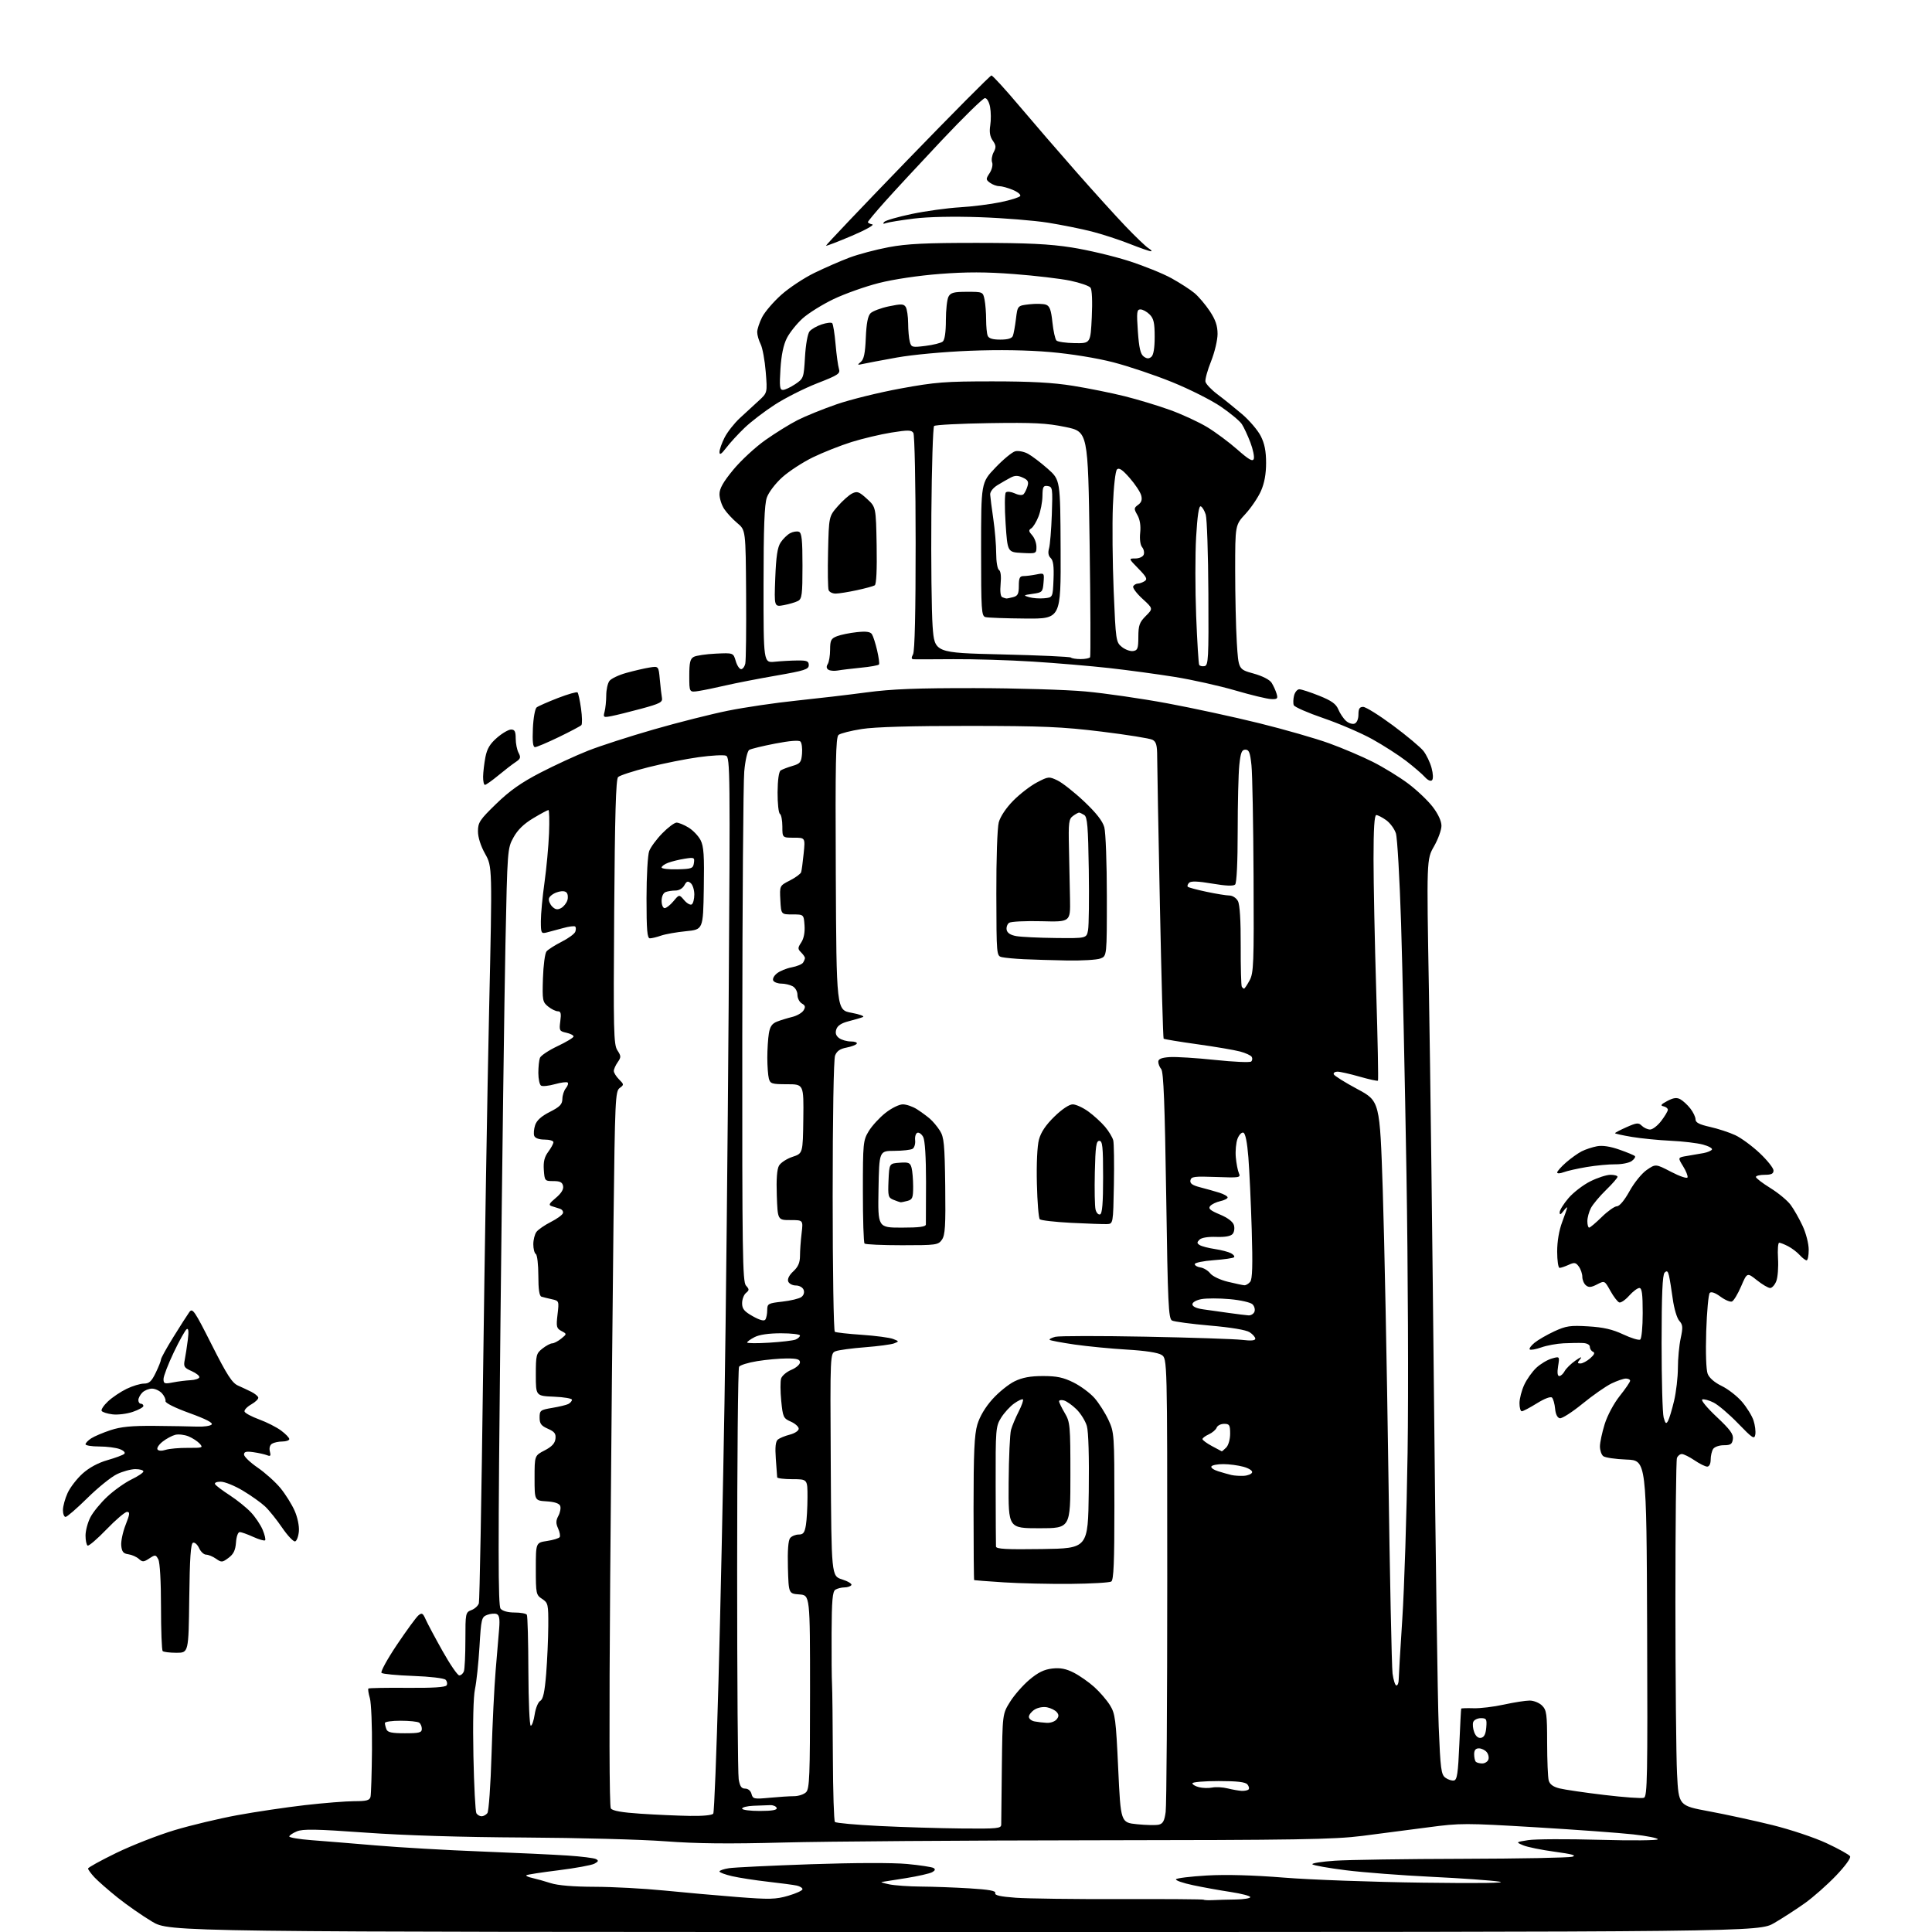 <?xml version="1.0" encoding="UTF-8" standalone="no"?>
<svg 
  version="1.1" 
  xmlns="http://www.w3.org/2000/svg" 
  xmlns:xlink="http://www.w3.org/1999/xlink" 
  xmlns:svg="http://www.w3.org/2000/svg"
  xmlns:rdf="http://www.w3.org/1999/02/22-rdf-syntax-ns#"
  xmlns:cc="http://creativecommons.org/ns#"
  xmlns:dc="http://purl.org/dc/elements/1.1/"
  viewBox="0 0 768 768"
  width="768"
  height="768"
>
<style>svg {background-color: white; }</style>"
<path stroke="none" fill="black" fill-rule="evenodd" d="M383.27,768.00C67.37,768.00 67.37,768.00 60.44,763.86C56.62,761.58 50.46,757.29 46.75,754.32C43.04,751.35 38.88,747.70 37.50,746.22C36.13,744.73 35.00,743.18 35.00,742.77C35.00,742.36 40.06,739.57 46.25,736.56C52.44,733.55 62.83,729.49 69.35,727.53C75.87,725.57 87.12,722.89 94.35,721.56C101.58,720.23 113.67,718.44 121.20,717.57C128.74,716.71 137.60,716.00 140.88,716.00C145.75,716.00 146.94,715.67 147.29,714.25C147.52,713.29 147.78,704.85 147.87,695.50C147.95,686.15 147.57,676.95 147.03,675.07C146.48,673.18 146.22,671.45 146.44,671.22C146.67,671.00 153.60,670.87 161.84,670.94C171.98,671.03 177.06,670.71 177.53,669.95C177.91,669.33 177.73,668.33 177.13,667.73C176.51,667.11 170.89,666.45 164.26,666.21C157.79,665.98 152.12,665.43 151.66,665.00C151.19,664.57 153.94,659.55 157.77,653.84C161.60,648.14 165.45,642.87 166.33,642.14C167.70,641.00 168.10,641.22 169.21,643.74C169.92,645.34 172.94,651.01 175.93,656.33C178.91,661.65 181.90,666.00 182.57,666.00C183.24,666.00 184.06,665.29 184.39,664.42C184.73,663.55 185.00,657.91 185.00,651.89C185.00,641.24 185.06,640.93 187.41,640.03C188.74,639.53 190.07,638.30 190.36,637.31C190.65,636.31 191.40,595.67 192.02,547.00C192.65,498.32 193.73,432.85 194.43,401.50C195.70,344.50 195.70,344.50 192.85,339.42C191.08,336.26 190.00,332.87 190.00,330.45C190.00,326.94 190.70,325.89 197.25,319.53C202.63,314.31 207.15,311.12 214.77,307.17C220.41,304.25 228.96,300.30 233.77,298.41C238.57,296.51 250.33,292.71 259.91,289.96C269.48,287.20 282.75,283.85 289.41,282.51C296.06,281.17 308.25,279.37 316.50,278.52C324.75,277.66 337.35,276.19 344.50,275.23C354.46,273.90 364.50,273.51 387.50,273.54C404.00,273.57 423.80,274.16 431.50,274.87C439.20,275.57 453.82,277.69 464.00,279.58C474.18,281.47 490.66,285.04 500.64,287.51C510.62,289.98 523.08,293.56 528.34,295.47C533.60,297.37 541.41,300.69 545.70,302.85C549.99,305.01 556.33,308.90 559.79,311.50C563.26,314.11 567.64,318.27 569.54,320.76C571.70,323.59 573.00,326.41 573.00,328.27C573.00,329.91 571.67,333.58 570.05,336.42C567.09,341.58 567.09,341.58 568.02,394.04C568.53,422.89 569.44,496.23 570.05,557.00C570.65,617.77 571.49,676.00 571.91,686.40C572.59,703.26 572.88,705.44 574.57,706.67C575.61,707.44 577.15,707.93 577.98,707.77C579.22,707.53 579.61,704.89 580.10,693.49C580.43,685.80 580.77,679.37 580.85,679.20C580.93,679.04 583.14,678.97 585.75,679.05C588.36,679.14 593.79,678.49 597.82,677.60C601.84,676.72 606.45,676.00 608.07,676.00C609.68,676.00 611.90,676.90 613.00,678.00C614.79,679.79 615.00,681.34 615.01,692.75C615.02,699.76 615.30,706.51 615.63,707.74C616.04,709.28 617.38,710.27 619.86,710.90C621.86,711.41 629.90,712.59 637.73,713.52C645.56,714.46 652.65,714.97 653.49,714.64C654.84,714.12 654.98,706.40 654.76,647.28C654.50,580.50 654.50,580.50 646.55,580.20C642.17,580.04 638.01,579.42 637.30,578.83C636.58,578.24 636.00,576.50 636.00,574.97C636.00,573.43 636.85,569.46 637.88,566.13C638.97,562.64 641.51,557.89 643.88,554.91C646.15,552.07 648.00,549.35 648.00,548.87C648.00,548.39 647.24,548.00 646.32,548.00C645.39,548.00 642.80,548.89 640.57,549.97C638.33,551.06 633.15,554.67 629.06,558.01C624.97,561.35 620.92,563.94 620.06,563.78C619.08,563.59 618.38,562.19 618.18,559.99C618.00,558.07 617.45,556.09 616.96,555.58C616.42,555.03 614.04,555.92 610.96,557.83C608.16,559.57 605.45,561.00 604.93,561.00C604.42,561.00 604.01,559.54 604.02,557.75C604.03,555.96 604.88,552.70 605.90,550.50C606.91,548.30 609.08,545.25 610.70,543.73C612.32,542.21 615.08,540.55 616.83,540.05C620.00,539.14 620.00,539.14 619.37,543.07C618.96,545.63 619.13,547.00 619.84,547.00C620.44,547.00 621.39,546.13 621.96,545.07C622.53,544.01 624.46,542.11 626.25,540.86C628.40,539.35 629.04,539.16 628.13,540.29C626.95,541.75 626.97,542.00 628.27,542.00C629.10,542.00 630.84,541.07 632.14,539.94C633.76,538.52 634.11,537.71 633.25,537.35C632.56,537.07 632.00,536.20 632.00,535.42C632.00,534.57 630.90,533.95 629.25,533.87C627.74,533.80 624.29,533.85 621.58,533.98C618.87,534.10 614.87,534.84 612.67,535.62C610.48,536.39 608.42,536.75 608.09,536.42C607.77,536.10 608.62,534.90 610.00,533.77C611.38,532.64 614.91,530.60 617.85,529.23C622.56,527.06 624.18,526.82 631.35,527.25C637.38,527.61 640.99,528.44 645.24,530.44C648.39,531.92 651.43,532.85 651.99,532.51C652.56,532.15 653.00,527.58 653.00,521.94C653.00,514.32 652.69,512.00 651.67,512.00C650.93,512.00 649.10,513.38 647.60,515.06C646.10,516.75 644.34,517.95 643.69,517.74C643.03,517.53 641.46,515.48 640.18,513.19C637.86,509.02 637.86,509.02 634.86,510.57C632.52,511.78 631.54,511.86 630.43,510.94C629.64,510.29 629.00,508.77 629.00,507.57C629.00,506.37 628.37,504.53 627.61,503.48C626.41,501.84 625.86,501.74 623.56,502.79C622.10,503.46 620.48,504.00 619.95,504.00C619.43,504.00 619.00,501.08 619.00,497.51C619.00,493.44 619.75,489.06 621.00,485.76C622.10,482.87 622.98,480.27 622.97,480.00C622.95,479.73 622.28,480.37 621.47,481.44C620.35,482.92 620.00,483.02 620.00,481.87C620.00,481.04 621.58,478.52 623.50,476.27C625.43,474.02 629.34,471.01 632.20,469.59C635.06,468.16 638.65,467.00 640.20,467.00C641.74,467.00 643.00,467.36 643.00,467.79C643.00,468.23 640.94,470.59 638.42,473.04C635.90,475.49 633.20,478.72 632.42,480.20C631.64,481.69 631.00,484.05 631.00,485.45C631.00,486.85 631.32,488.00 631.71,488.00C632.10,488.00 634.37,486.09 636.74,483.76C639.12,481.43 641.82,479.52 642.75,479.51C643.78,479.50 645.75,477.14 647.77,473.49C649.63,470.12 652.65,466.41 654.62,465.06C658.15,462.64 658.15,462.64 664.32,465.84C667.71,467.61 670.64,468.59 670.82,468.03C671.01,467.46 670.21,465.45 669.03,463.56C666.90,460.11 666.90,460.11 670.70,459.49C672.79,459.14 675.73,458.64 677.24,458.36C678.74,458.08 680.22,457.45 680.52,456.97C680.82,456.49 679.20,455.59 676.92,454.98C674.65,454.37 668.90,453.69 664.14,453.47C659.39,453.25 652.46,452.56 648.75,451.95C645.04,451.33 642.00,450.66 642.00,450.46C642.00,450.26 644.06,449.18 646.59,448.06C650.64,446.27 651.35,446.21 652.66,447.52C653.48,448.33 654.96,449.00 655.95,449.00C656.95,449.00 658.94,447.46 660.38,445.57C661.82,443.68 663.00,441.69 663.00,441.14C663.00,440.59 662.21,439.98 661.25,439.77C659.91,439.49 660.26,438.99 662.76,437.67C665.18,436.38 666.51,436.20 667.93,436.96C668.98,437.53 670.78,439.18 671.92,440.63C673.07,442.08 674.00,444.04 674.00,444.98C674.00,446.24 675.50,447.01 679.75,447.96C682.91,448.67 687.44,450.15 689.80,451.25C692.17,452.36 696.55,455.59 699.55,458.42C702.55,461.26 705.00,464.34 705.00,465.29C705.00,466.58 704.14,467.00 701.50,467.00C699.58,467.00 698.00,467.39 698.00,467.86C698.00,468.33 700.59,470.31 703.75,472.27C706.91,474.22 710.55,477.24 711.82,478.97C713.10,480.70 715.23,484.45 716.56,487.31C717.92,490.21 718.98,494.37 718.99,496.75C719.00,499.09 718.62,501.00 718.15,501.00C717.69,501.00 716.45,500.05 715.41,498.90C714.36,497.74 712.29,496.17 710.80,495.40C709.32,494.63 707.72,494.00 707.25,494.00C706.79,494.00 706.58,496.81 706.79,500.25C707.00,503.69 706.70,507.74 706.11,509.25C705.53,510.76 704.43,512.00 703.66,512.00C702.90,512.00 700.53,510.61 698.39,508.90C694.50,505.80 694.50,505.80 692.12,511.34C690.81,514.39 689.17,517.11 688.47,517.37C687.77,517.64 685.72,516.77 683.90,515.43C681.83,513.90 680.25,513.35 679.66,513.94C679.14,514.46 678.51,521.33 678.25,529.19C677.98,537.79 678.21,544.55 678.83,546.13C679.46,547.75 681.60,549.60 684.43,550.96C686.94,552.18 690.56,555.00 692.47,557.23C694.38,559.47 696.44,562.79 697.04,564.63C697.65,566.46 697.97,568.99 697.76,570.23C697.41,572.27 696.71,571.82 690.93,565.85C687.40,562.19 683.01,558.45 681.18,557.54C679.36,556.62 677.33,556.07 676.68,556.31C676.03,556.55 678.58,559.64 682.35,563.18C687.77,568.28 689.12,570.11 688.85,572.05C688.56,574.08 687.94,574.50 685.22,574.50C683.40,574.50 681.52,575.17 680.99,576.00C680.46,576.83 680.02,578.74 680.02,580.25C680.01,581.89 679.45,583.00 678.64,583.00C677.89,583.00 675.62,581.88 673.60,580.50C671.57,579.13 669.30,578.00 668.56,578.00C667.82,578.00 666.94,578.71 666.61,579.58C666.27,580.45 666.00,606.21 666.00,636.83C666.01,667.45 666.30,698.19 666.65,705.14C667.30,717.78 667.30,717.78 679.40,720.03C686.05,721.26 697.38,723.73 704.57,725.50C711.83,727.30 721.43,730.51 726.18,732.74C730.88,734.94 735.04,737.25 735.43,737.89C735.84,738.56 733.52,741.76 729.82,745.63C726.34,749.26 720.80,754.16 717.50,756.51C714.20,758.87 708.72,762.41 705.33,764.40C699.16,768.00 699.16,768.00 383.27,768.00zM482.17,755.33C484.00,755.23 488.09,755.12 491.25,755.08C494.41,755.03 497.00,754.61 497.00,754.14C497.00,753.66 493.51,752.75 489.25,752.10C484.99,751.46 478.23,750.24 474.24,749.39C470.24,748.55 467.20,747.49 467.48,747.04C467.75,746.59 473.27,745.92 479.74,745.54C487.39,745.10 498.15,745.40 510.50,746.39C520.95,747.23 545.70,748.13 565.50,748.39C588.07,748.69 599.45,748.54 596.00,747.98C592.98,747.50 580.83,746.63 569.00,746.06C557.17,745.49 541.88,744.32 535.00,743.45C528.12,742.59 522.14,741.53 521.70,741.10C521.27,740.66 525.32,740.02 530.70,739.66C536.09,739.30 558.95,738.96 581.50,738.91C604.05,738.85 623.62,738.48 625.00,738.08C626.84,737.56 624.98,737.03 618.00,736.09C612.77,735.38 607.15,734.24 605.50,733.54C602.50,732.27 602.50,732.27 607.50,731.48C610.25,731.05 622.96,730.99 635.75,731.35C648.59,731.71 659.00,731.62 659.00,731.14C659.00,730.67 654.61,729.79 649.25,729.20C643.89,728.60 626.36,727.32 610.30,726.36C582.40,724.69 580.50,724.69 567.80,726.38C560.48,727.35 548.65,728.89 541.50,729.80C530.29,731.22 515.63,731.46 435.00,731.54C383.57,731.59 328.00,731.99 311.50,732.43C289.66,733.01 276.88,732.88 264.50,731.94C255.15,731.23 229.93,730.56 208.46,730.44C183.42,730.31 160.73,729.61 145.21,728.49C125.59,727.09 120.43,726.99 118.00,728.00C116.35,728.68 115.00,729.60 115.00,730.03C115.00,730.47 118.94,731.12 123.75,731.49C128.56,731.85 140.15,732.80 149.50,733.59C158.85,734.39 177.62,735.47 191.21,735.99C204.80,736.52 220.32,737.25 225.71,737.61C231.09,737.97 236.13,738.60 236.91,739.01C238.03,739.61 237.90,739.98 236.28,740.85C235.15,741.45 228.71,742.63 221.96,743.47C215.21,744.30 209.48,745.19 209.22,745.44C208.97,745.70 210.05,746.19 211.63,746.53C213.21,746.88 216.49,747.80 218.93,748.58C221.79,749.50 227.98,750.01 236.43,750.03C243.62,750.05 256.02,750.71 264.00,751.51C271.98,752.31 285.06,753.47 293.09,754.10C305.91,755.10 308.36,755.04 313.34,753.59C316.45,752.68 319.00,751.52 319.00,750.99C319.00,750.47 317.99,749.82 316.75,749.55C315.51,749.28 310.33,748.59 305.22,748.01C300.12,747.43 293.71,746.44 290.97,745.80C288.24,745.17 286.00,744.33 286.00,743.94C286.00,743.54 287.69,742.96 289.75,742.64C291.81,742.32 306.49,741.61 322.36,741.06C339.67,740.47 354.98,740.43 360.58,740.96C365.73,741.44 370.46,742.17 371.10,742.56C371.91,743.06 371.75,743.56 370.56,744.22C369.63,744.75 364.96,745.81 360.18,746.58C355.41,747.36 351.05,748.05 350.50,748.11C349.95,748.18 351.30,748.60 353.50,749.06C355.70,749.51 361.37,749.91 366.09,749.94C370.82,749.97 379.51,750.29 385.39,750.65C393.21,751.13 395.97,751.64 395.63,752.53C395.29,753.41 397.60,753.93 403.83,754.39C408.60,754.73 427.27,754.97 445.32,754.92C463.38,754.86 478.30,754.97 478.49,755.16C478.68,755.35 480.33,755.42 482.17,755.33zM382.25,726.85C396.64,726.99 398.00,726.85 398.00,725.25C397.99,724.29 398.10,714.01 398.25,702.42C398.50,681.34 398.50,681.34 401.50,676.52C403.15,673.87 406.61,669.91 409.19,667.73C412.64,664.82 415.05,663.64 418.27,663.27C421.51,662.91 423.75,663.34 426.87,664.93C429.19,666.12 432.86,668.69 435.02,670.64C437.19,672.59 439.98,675.84 441.23,677.85C443.30,681.19 443.59,683.35 444.50,703.00C445.50,724.50 445.50,724.50 452.00,725.16C455.57,725.53 459.46,725.60 460.62,725.34C462.28,724.95 462.89,723.84 463.37,720.28C463.72,717.77 464.00,676.19 464.00,627.88C464.00,540.05 464.00,540.05 461.75,538.60C460.33,537.69 455.28,536.91 448.00,536.49C441.68,536.12 432.29,535.21 427.14,534.47C421.99,533.72 417.55,532.89 417.27,532.61C416.99,532.33 418.01,531.79 419.52,531.40C421.04,531.02 437.18,531.00 455.39,531.35C473.60,531.70 490.86,532.28 493.75,532.62C497.29,533.05 499.00,532.90 499.00,532.15C499.00,531.54 497.99,530.39 496.75,529.58C495.36,528.67 489.36,527.66 481.00,526.94C473.57,526.29 466.78,525.39 465.90,524.93C464.49,524.19 464.22,518.52 463.58,475.30C463.03,438.90 462.53,426.12 461.61,425.00C460.93,424.18 460.40,422.82 460.44,422.00C460.48,420.94 461.83,420.41 465.00,420.21C467.48,420.05 475.57,420.56 483.00,421.34C490.43,422.13 496.89,422.41 497.36,421.97C497.84,421.53 497.93,420.70 497.57,420.11C497.21,419.53 495.15,418.58 492.98,418.00C490.82,417.41 483.18,416.11 476.00,415.11C468.82,414.11 462.77,413.11 462.56,412.89C462.34,412.67 461.67,388.76 461.08,359.75C460.49,330.73 460.00,304.31 460.00,301.03C460.00,296.25 459.63,294.87 458.14,294.08C457.12,293.53 448.01,292.07 437.89,290.83C422.12,288.90 414.59,288.58 385.00,288.56C362.39,288.55 347.77,288.97 342.59,289.79C338.24,290.47 334.07,291.53 333.33,292.14C332.23,293.06 332.03,303.01 332.24,347.38C332.50,401.50 332.50,401.50 338.50,402.60C341.80,403.21 343.82,403.97 343.00,404.30C342.18,404.63 339.61,405.38 337.31,405.97C334.45,406.70 332.90,407.73 332.44,409.20C331.96,410.69 332.31,411.75 333.57,412.67C334.57,413.40 336.67,414.00 338.25,414.00C339.83,414.00 340.87,414.40 340.57,414.89C340.27,415.37 338.42,416.07 336.47,416.44C333.92,416.92 332.64,417.82 331.95,419.62C331.39,421.10 331.00,444.03 331.00,475.51C331.00,504.86 331.38,529.12 331.86,529.41C332.33,529.70 337.16,530.24 342.61,530.61C348.05,530.98 353.62,531.72 355.00,532.25C357.44,533.18 357.45,533.23 355.40,534.02C354.24,534.46 349.07,535.15 343.90,535.55C338.73,535.95 333.48,536.65 332.24,537.11C329.98,537.96 329.98,537.96 330.24,582.23C330.50,626.50 330.50,626.50 334.75,627.84C337.09,628.58 338.75,629.60 338.44,630.09C338.13,630.59 336.90,631.01 335.69,631.02C334.49,631.02 332.86,631.44 332.07,631.93C330.94,632.65 330.63,636.17 330.57,649.17C330.53,658.15 330.61,667.30 330.74,669.50C330.87,671.70 331.02,684.75 331.08,698.50C331.13,712.25 331.50,723.84 331.90,724.26C332.30,724.68 340.25,725.40 349.56,725.86C358.88,726.32 373.59,726.77 382.25,726.85zM191.44,722.00C192.16,722.00 193.20,721.44 193.74,720.75C194.29,720.06 195.03,709.60 195.39,697.50C195.75,685.40 196.49,670.33 197.03,664.00C197.57,657.67 198.20,650.17 198.43,647.33C198.73,643.48 198.47,642.01 197.41,641.60C196.63,641.30 194.93,641.46 193.64,641.95C191.43,642.79 191.26,643.49 190.60,654.61C190.21,661.09 189.41,668.64 188.82,671.40C188.16,674.50 187.92,684.64 188.19,698.00C188.43,709.88 188.97,720.14 189.37,720.80C189.78,721.46 190.71,722.00 191.44,722.00zM274.19,721.85C279.44,721.94 283.14,721.58 283.54,720.93C283.91,720.34 284.83,696.83 285.60,668.68C286.38,640.53 287.45,590.73 287.99,558.00C288.54,525.27 289.28,454.08 289.65,399.78C290.28,306.80 290.22,301.02 288.59,300.40C287.64,300.03 282.78,300.29 277.78,300.98C272.79,301.66 263.79,303.45 257.79,304.97C251.79,306.48 246.35,308.25 245.70,308.90C244.83,309.77 244.42,323.93 244.15,362.54C243.81,410.03 243.93,415.25 245.43,417.53C246.92,419.81 246.93,420.26 245.54,422.25C244.69,423.46 244.00,425.02 244.00,425.72C244.00,426.43 244.94,427.94 246.08,429.08C248.08,431.08 248.09,431.21 246.33,432.50C244.61,433.76 244.46,436.99 243.88,485.67C243.54,514.18 242.95,578.00 242.56,627.50C242.12,684.69 242.21,718.00 242.82,718.88C243.48,719.83 247.19,720.49 254.64,720.98C260.61,721.38 269.41,721.77 274.19,721.85zM302.06,719.88C307.03,719.87 309.00,719.51 308.73,718.68C308.51,718.03 307.36,717.53 306.17,717.57C304.98,717.61 301.98,717.72 299.50,717.82C297.02,717.92 295.00,718.43 295.00,718.95C295.00,719.48 298.18,719.89 302.06,719.88zM305.90,714.64C309.53,714.29 313.93,714.01 315.68,714.01C317.43,714.00 319.56,713.29 320.43,712.43C321.80,711.05 322.00,706.04 322.00,672.49C322.00,634.11 322.00,634.11 317.75,633.81C313.50,633.50 313.50,633.50 313.21,623.15C313.03,616.37 313.33,612.31 314.09,611.40C314.72,610.63 316.26,610.00 317.49,610.00C319.31,610.00 319.86,609.29 320.36,606.25C320.70,604.19 320.98,599.24 320.99,595.25C321.00,588.00 321.00,588.00 315.00,588.00C311.70,588.00 308.97,587.66 308.94,587.25C308.91,586.84 308.67,583.53 308.40,579.90C308.06,575.25 308.30,573.00 309.21,572.24C309.92,571.66 312.07,570.77 314.00,570.28C315.96,569.77 317.50,568.74 317.50,567.94C317.50,567.15 316.09,565.88 314.37,565.12C311.41,563.82 311.19,563.35 310.55,556.85C310.18,553.07 310.16,549.07 310.51,547.97C310.86,546.87 312.69,545.32 314.57,544.53C316.46,543.75 318.00,542.40 318.00,541.55C318.00,540.35 316.83,540.00 312.75,540.01C309.86,540.01 304.59,540.49 301.02,541.07C297.46,541.64 294.20,542.65 293.79,543.31C293.37,543.96 293.03,580.27 293.03,624.00C293.02,667.73 293.30,705.19 293.64,707.25C294.11,710.10 294.73,711.00 296.22,711.00C297.39,711.00 298.41,711.87 298.74,713.13C299.26,715.12 299.75,715.22 305.90,714.64zM493.58,711.90C494.73,711.95 495.96,711.70 496.32,711.34C496.69,710.98 496.48,710.08 495.87,709.34C495.07,708.38 491.84,708.00 484.38,708.00C478.67,708.00 474.00,708.40 474.00,708.89C474.00,709.38 475.18,710.08 476.63,710.44C478.07,710.81 480.44,710.87 481.88,710.58C483.32,710.29 486.07,710.44 488.00,710.92C489.93,711.40 492.44,711.84 493.58,711.90zM589.20,701.00C590.22,701.00 591.32,700.32 591.64,699.49C591.96,698.66 591.67,697.31 590.99,696.49C590.31,695.67 588.91,695.00 587.88,695.00C586.58,695.00 586.00,695.72 586.00,697.33C586.00,698.62 586.30,699.97 586.67,700.33C587.03,700.70 588.17,701.00 589.20,701.00zM588.75,690.81C589.97,690.58 590.59,689.35 590.81,686.74C591.09,683.35 590.89,683.00 588.67,683.00C587.32,683.00 585.95,683.68 585.64,684.51C585.32,685.34 585.49,687.17 586.03,688.58C586.66,690.24 587.63,691.03 588.75,690.81zM160.94,689.00C166.67,689.00 167.67,688.74 167.68,687.25C167.69,686.29 167.20,685.17 166.60,684.77C165.99,684.36 162.69,684.02 159.25,684.02C155.81,684.01 153.00,684.41 153.00,684.92C153.00,685.42 153.27,686.55 153.61,687.42C154.08,688.64 155.73,689.00 160.94,689.00zM210.99,686.00C211.48,686.00 212.18,683.97 212.55,681.48C212.93,679.00 213.92,676.58 214.77,676.11C215.90,675.48 216.52,672.61 217.11,665.37C217.54,659.94 217.92,651.39 217.95,646.37C218.00,637.70 217.87,637.15 215.50,635.59C213.10,634.02 213.00,633.54 213.00,623.59C213.00,613.23 213.00,613.23 217.48,612.56C219.94,612.19 222.19,611.49 222.49,611.02C222.78,610.54 222.50,608.99 221.85,607.57C220.93,605.55 220.95,604.46 221.97,602.56C222.68,601.23 223.00,599.46 222.69,598.62C222.31,597.63 220.45,597.01 217.30,596.81C212.50,596.50 212.50,596.50 212.50,587.57C212.50,578.63 212.50,578.63 216.50,576.56C219.35,575.09 220.59,573.76 220.80,571.95C221.04,569.90 220.45,569.12 217.80,567.95C215.12,566.77 214.50,565.93 214.50,563.50C214.50,560.68 214.80,560.45 219.50,559.66C222.25,559.20 225.12,558.51 225.88,558.13C226.65,557.74 227.32,556.99 227.38,556.46C227.45,555.93 224.24,555.37 220.25,555.21C213.00,554.91 213.00,554.91 213.00,546.53C213.00,538.66 213.16,538.02 215.63,536.07C217.08,534.93 218.83,534.00 219.52,534.00C220.21,534.00 221.81,533.16 223.08,532.14C225.38,530.27 225.38,530.27 223.19,529.10C221.20,528.04 221.05,527.40 221.63,522.51C222.26,517.17 222.23,517.10 219.38,516.47C217.80,516.12 215.94,515.66 215.25,515.45C214.39,515.18 214.00,512.60 214.00,507.09C214.00,502.71 213.55,498.84 213.00,498.50C212.45,498.16 212.00,496.42 212.00,494.63C212.00,492.84 212.56,490.62 213.25,489.70C213.94,488.77 216.50,487.00 218.95,485.76C221.40,484.52 223.57,482.94 223.78,482.25C223.99,481.56 223.45,480.78 222.58,480.50C221.71,480.23 220.25,479.76 219.33,479.47C217.96,479.03 218.25,478.43 220.94,476.19C223.12,474.37 224.10,472.77 223.84,471.47C223.55,469.96 222.64,469.50 219.98,469.50C216.58,469.50 216.49,469.40 216.18,465.08C215.95,461.83 216.41,459.93 217.93,457.87C219.07,456.34 220.00,454.61 220.00,454.04C220.00,453.47 218.41,453.00 216.47,453.00C214.29,453.00 212.72,452.44 212.37,451.53C212.06,450.73 212.22,448.81 212.72,447.28C213.35,445.37 215.18,443.71 218.57,442.00C222.57,439.97 223.51,439.00 223.55,436.85C223.57,435.39 224.20,433.47 224.94,432.58C225.68,431.68 226.01,430.68 225.67,430.34C225.33,430.00 223.05,430.28 220.61,430.97C218.16,431.66 215.67,431.92 215.08,431.55C214.49,431.18 214.00,428.92 214.00,426.52C214.00,424.13 214.28,421.42 214.63,420.52C214.98,419.61 218.13,417.52 221.63,415.86C225.13,414.21 228.00,412.47 228.00,412.01C228.00,411.54 226.70,410.87 225.10,410.52C222.38,409.92 222.24,409.65 222.73,405.94C223.15,402.85 222.94,402.00 221.74,402.00C220.91,402.00 219.17,401.15 217.88,400.10C215.68,398.32 215.55,397.63 215.83,388.88C215.99,383.75 216.63,378.94 217.25,378.20C217.87,377.45 220.56,375.74 223.23,374.38C225.91,373.03 228.35,371.24 228.67,370.42C228.99,369.59 228.98,368.65 228.66,368.33C228.34,368.00 226.14,368.28 223.79,368.94C221.43,369.60 218.49,370.39 217.25,370.69C215.14,371.20 215.00,370.92 215.00,366.15C215.00,363.35 215.65,356.43 216.45,350.78C217.24,345.13 218.05,336.34 218.25,331.25C218.45,326.16 218.34,322.00 218.01,322.00C217.68,322.00 214.96,323.46 211.97,325.25C208.24,327.48 205.78,329.87 204.12,332.89C201.72,337.23 201.69,337.65 200.92,375.39C200.49,396.35 199.60,464.01 198.94,525.73C197.97,615.86 197.98,638.27 198.99,639.48C199.76,640.41 201.92,641.00 204.56,641.00C206.94,641.00 209.13,641.40 209.43,641.89C209.73,642.38 210.01,652.50 210.04,664.39C210.08,676.27 210.50,686.00 210.99,686.00zM416.13,684.86C417.57,684.94 419.32,684.33 420.00,683.50C420.94,682.36 420.97,681.66 420.09,680.61C419.46,679.85 417.72,678.98 416.22,678.68C414.66,678.38 412.54,678.77 411.25,679.60C410.01,680.39 409.00,681.68 409.00,682.45C409.00,683.23 410.01,684.06 411.25,684.29C412.49,684.53 414.68,684.79 416.13,684.86zM555.09,670.00C555.59,670.00 556.00,668.99 556.00,667.75C556.01,666.51 556.65,655.60 557.44,643.50C558.23,631.40 559.18,601.70 559.54,577.50C559.91,553.30 559.70,503.35 559.09,466.50C558.48,429.65 557.52,384.88 556.95,367.00C556.38,349.12 555.46,333.05 554.89,331.27C554.32,329.49 552.58,327.13 551.02,326.02C549.47,324.91 547.70,324.00 547.10,324.00C546.34,324.00 546.00,329.47 546.00,341.45C546.00,351.04 546.48,374.71 547.07,394.04C547.66,413.37 547.97,429.36 547.76,429.58C547.54,429.79 544.25,429.07 540.44,427.98C536.63,426.89 532.68,426.00 531.67,426.00C530.66,426.00 529.99,426.47 530.18,427.04C530.37,427.61 534.57,430.25 539.51,432.89C548.50,437.71 548.50,437.71 549.67,473.11C550.31,492.57 551.31,542.70 551.89,584.50C552.47,626.30 553.22,662.64 553.56,665.25C553.91,667.86 554.60,670.00 555.09,670.00zM70.15,657.00C67.50,657.00 65.03,656.70 64.67,656.33C64.30,655.97 64.00,648.06 64.00,638.77C64.00,628.66 63.57,621.06 62.93,619.87C61.91,617.97 61.72,617.95 59.34,619.51C57.11,620.97 56.64,620.99 55.17,619.67C54.25,618.85 52.38,618.03 51.00,617.84C49.03,617.57 48.44,616.85 48.20,614.42C48.03,612.72 48.81,609.01 49.93,606.17C51.62,601.88 51.72,601.00 50.50,601.00C49.69,601.00 46.02,604.13 42.34,607.95C38.66,611.77 35.27,614.67 34.82,614.39C34.37,614.11 34.00,612.32 34.00,610.40C34.00,608.49 34.86,605.24 35.91,603.19C36.95,601.13 39.99,597.42 42.66,594.93C45.32,592.44 49.64,589.38 52.25,588.11C54.86,586.85 57.00,585.41 57.00,584.91C57.00,584.41 55.57,584.00 53.82,584.00C52.06,584.00 48.75,584.91 46.46,586.02C44.16,587.13 38.87,591.41 34.71,595.52C30.54,599.63 26.65,603.00 26.06,603.00C25.48,603.00 25.01,601.76 25.02,600.25C25.03,598.74 25.86,595.70 26.87,593.50C27.87,591.30 30.54,587.83 32.80,585.79C35.44,583.41 39.00,581.49 42.71,580.43C45.89,579.52 48.91,578.40 49.41,577.93C49.94,577.43 49.18,576.64 47.60,576.04C46.10,575.47 42.42,575.00 39.43,575.00C36.45,575.00 34.00,574.60 34.00,574.12C34.00,573.63 35.01,572.57 36.25,571.77C37.49,570.96 40.95,569.50 43.94,568.51C48.05,567.15 52.31,566.74 61.44,566.81C68.07,566.87 75.66,567.00 78.30,567.10C80.95,567.21 83.56,566.84 84.12,566.28C84.79,565.61 81.90,564.11 75.31,561.72C69.48,559.61 65.62,557.68 65.79,556.96C65.95,556.29 65.32,554.91 64.39,553.87C63.45,552.84 61.67,552.00 60.42,552.00C59.17,552.00 57.44,552.71 56.57,553.57C55.71,554.44 55.00,555.79 55.00,556.57C55.00,557.36 55.45,558.00 56.00,558.00C56.55,558.00 57.00,558.41 57.00,558.91C57.00,559.40 55.09,560.46 52.75,561.25C50.41,562.04 46.81,562.48 44.74,562.23C42.67,561.98 40.73,561.37 40.41,560.86C40.10,560.36 41.24,558.64 42.95,557.05C44.65,555.46 47.98,553.22 50.34,552.08C52.70,550.94 55.80,550.00 57.23,550.00C59.30,550.00 60.24,549.13 61.91,545.68C63.06,543.31 64.00,540.93 64.00,540.39C64.00,539.86 66.22,535.84 68.94,531.46C71.65,527.08 74.50,522.64 75.26,521.58C76.53,519.83 77.27,520.91 84.17,534.58C90.23,546.58 92.27,549.75 94.60,550.78C96.20,551.49 98.59,552.62 99.92,553.28C101.25,553.95 102.49,554.95 102.66,555.50C102.84,556.05 101.60,557.29 99.91,558.25C98.22,559.21 97.00,560.51 97.21,561.13C97.42,561.75 100.04,563.15 103.04,564.25C106.04,565.35 109.96,567.34 111.75,568.68C113.54,570.01 115.00,571.53 115.00,572.05C115.00,572.57 113.76,573.01 112.25,573.02C110.74,573.02 108.87,573.43 108.11,573.91C107.27,574.44 106.94,575.66 107.28,576.98C107.74,578.72 107.52,579.02 106.18,578.48C105.25,578.11 102.81,577.56 100.75,577.27C97.88,576.86 97.00,577.08 97.00,578.20C97.00,579.01 99.45,581.36 102.45,583.42C105.45,585.49 109.52,589.15 111.50,591.56C113.47,593.97 115.99,597.99 117.10,600.50C118.27,603.13 118.99,606.59 118.81,608.70C118.64,610.70 117.97,612.52 117.33,612.73C116.68,612.94 114.37,610.50 112.18,607.31C110.00,604.11 106.93,600.29 105.36,598.82C103.78,597.34 99.83,594.53 96.56,592.57C93.29,590.61 89.33,589.00 87.75,589.00C86.07,589.00 85.14,589.42 85.51,590.01C85.85,590.57 88.47,592.54 91.32,594.39C94.17,596.24 97.94,599.27 99.70,601.13C101.46,602.98 103.58,606.13 104.41,608.12C105.24,610.12 105.68,611.99 105.38,612.29C105.08,612.59 102.96,611.98 100.67,610.94C98.38,609.90 95.96,609.03 95.31,609.02C94.62,609.01 93.98,610.76 93.81,613.15C93.58,616.27 92.84,617.79 90.85,619.27C88.37,621.12 88.04,621.14 85.87,619.62C84.60,618.73 82.83,618.00 81.94,618.00C81.05,618.00 79.79,616.84 79.15,615.42C78.50,614.00 77.42,613.03 76.74,613.25C75.82,613.56 75.43,619.22 75.23,635.33C74.96,657.00 74.96,657.00 70.15,657.00zM425.50,629.62C417.25,629.69 405.32,629.42 399.00,629.01C392.68,628.60 387.39,628.20 387.25,628.13C387.11,628.06 387.00,615.26 387.00,599.68C387.00,577.34 387.32,570.29 388.51,566.28C389.47,563.06 391.67,559.36 394.53,556.18C397.01,553.42 400.98,550.22 403.34,549.08C406.43,547.58 409.59,547.00 414.62,547.00C420.12,547.00 422.71,547.55 426.76,549.57C429.59,550.98 433.34,553.76 435.09,555.75C436.83,557.74 439.32,561.65 440.62,564.43C442.93,569.39 442.98,570.13 442.99,598.69C443.00,620.96 442.70,628.07 441.75,628.68C441.06,629.12 433.75,629.54 425.50,629.62zM414.25,615.77C432.50,615.50 432.50,615.50 432.80,593.00C432.98,579.22 432.69,569.09 432.04,566.86C431.46,564.86 429.60,561.87 427.90,560.20C426.20,558.54 423.95,556.96 422.90,556.69C421.86,556.41 421.00,556.57 421.00,557.04C421.00,557.50 422.01,559.60 423.25,561.69C425.39,565.32 425.50,566.52 425.50,586.50C425.50,607.50 425.50,607.50 413.16,607.50C400.83,607.50 400.83,607.50 400.95,589.36C401.02,579.38 401.45,569.92 401.91,568.33C402.36,566.74 403.72,563.50 404.94,561.12C406.15,558.75 406.91,556.58 406.63,556.29C406.35,556.01 404.77,556.74 403.13,557.91C401.49,559.08 399.15,561.64 397.94,563.60C395.83,567.01 395.74,568.15 395.79,590.33C395.81,603.07 395.87,614.07 395.92,614.77C395.98,615.76 400.03,615.98 414.25,615.77zM494.42,586.66C496.03,586.57 497.52,585.97 497.73,585.31C497.96,584.64 496.47,583.67 494.31,583.07C492.22,582.49 488.61,582.01 486.31,582.01C484.00,582.00 481.86,582.41 481.55,582.92C481.24,583.43 482.45,584.30 484.24,584.85C486.03,585.41 488.40,586.08 489.50,586.34C490.60,586.60 492.82,586.74 494.42,586.66zM65.86,576.33C67.31,575.87 71.30,575.52 74.72,575.55C80.52,575.59 80.83,575.48 79.40,573.89C78.55,572.95 76.55,571.64 74.95,570.98C73.35,570.32 70.98,570.04 69.68,570.36C68.39,570.69 66.12,571.90 64.65,573.06C63.18,574.21 62.26,575.61 62.60,576.16C62.98,576.77 64.25,576.84 65.86,576.33zM485.68,576.93C485.78,576.97 486.56,576.29 487.43,575.43C488.32,574.53 489.00,572.17 489.00,569.93C489.00,566.45 488.72,566.00 486.61,566.00C485.29,566.00 483.95,566.68 483.64,567.51C483.32,568.34 481.92,569.54 480.53,570.17C479.14,570.80 478.00,571.65 478.00,572.06C478.00,572.47 479.69,573.72 481.75,574.83C483.81,575.95 485.58,576.90 485.68,576.93zM663.06,564.85C663.56,563.96 664.64,560.37 665.47,556.87C666.30,553.37 666.98,547.48 666.99,543.80C666.99,540.11 667.49,534.80 668.10,531.98C669.04,527.61 668.95,526.61 667.54,525.04C666.62,524.02 665.46,520.15 664.95,516.35C664.43,512.58 663.76,508.42 663.45,507.11C663.02,505.26 662.62,504.98 661.71,505.89C660.86,506.74 660.52,514.58 660.51,533.79C660.51,548.48 660.87,561.84 661.33,563.49C662.01,565.94 662.32,566.18 663.06,564.85zM68.75,549.53C70.81,549.13 73.96,548.74 75.74,548.65C77.53,548.57 79.10,548.05 79.24,547.50C79.38,546.95 78.00,545.84 76.17,545.03C73.19,543.72 72.90,543.25 73.44,540.53C73.77,538.87 74.32,535.30 74.66,532.60C75.08,529.27 74.94,527.92 74.22,528.36C73.64,528.72 71.33,532.86 69.08,537.57C66.84,542.27 65.00,547.05 65.00,548.19C65.00,550.05 65.39,550.19 68.75,549.53zM305.75,533.74C310.56,533.45 315.29,532.89 316.25,532.50C317.21,532.11 318.00,531.38 318.00,530.89C318.00,530.40 314.60,530.00 310.45,530.00C305.64,530.00 301.83,530.55 299.95,531.53C298.33,532.36 297.00,533.33 297.00,533.66C297.00,534.00 300.94,534.04 305.75,533.74zM304.23,524.56C304.64,523.97 304.98,522.28 304.98,520.80C305.00,518.24 305.32,518.06 310.98,517.42C314.27,517.05 317.67,516.23 318.54,515.60C319.49,514.90 319.85,513.77 319.45,512.72C319.07,511.75 317.73,511.00 316.36,511.00C315.03,511.00 313.66,510.28 313.33,509.41C312.95,508.42 313.71,506.89 315.36,505.37C317.29,503.57 318.00,501.93 318.01,499.21C318.01,497.17 318.30,493.14 318.65,490.25C319.28,485.00 319.28,485.00 314.21,485.00C309.14,485.00 309.14,485.00 308.79,475.25C308.56,468.76 308.85,464.78 309.67,463.36C310.35,462.18 312.76,460.61 315.03,459.86C319.15,458.50 319.15,458.50 319.33,444.75C319.50,431.00 319.50,431.00 312.87,431.00C306.83,431.00 306.18,430.80 305.63,428.75C305.30,427.51 305.03,423.80 305.02,420.50C305.02,417.20 305.30,412.84 305.63,410.82C306.08,408.07 306.90,406.88 308.87,406.11C310.32,405.54 313.04,404.71 314.92,404.25C316.80,403.79 318.82,402.62 319.42,401.65C320.27,400.27 320.12,399.68 318.75,398.90C317.79,398.35 317.00,396.81 317.00,395.49C317.00,394.12 316.16,392.62 315.07,392.04C314.00,391.47 312.00,391.00 310.62,391.00C309.25,391.00 307.79,390.48 307.40,389.84C307.00,389.19 307.61,387.92 308.81,386.96C309.97,386.01 312.63,384.92 314.71,384.53C316.79,384.14 318.83,383.30 319.23,382.66C319.64,382.02 319.98,381.19 319.98,380.82C319.99,380.45 319.31,379.45 318.46,378.60C317.07,377.21 317.07,376.82 318.52,374.61C319.54,373.06 320.01,370.58 319.81,367.83C319.50,363.50 319.50,363.50 315.00,363.50C310.50,363.50 310.50,363.50 310.20,357.80C309.90,352.09 309.90,352.09 314.00,350.00C316.25,348.85 318.27,347.37 318.47,346.70C318.68,346.04 319.13,342.69 319.47,339.25C320.10,333.00 320.10,333.00 315.55,333.00C311.00,333.00 311.00,333.00 311.00,328.56C311.00,326.12 310.56,323.85 310.03,323.52C309.49,323.19 309.08,319.34 309.10,314.97C309.14,310.05 309.60,306.73 310.33,306.26C310.97,305.84 313.07,305.04 315.00,304.47C318.12,303.56 318.53,303.03 318.82,299.59C318.99,297.47 318.71,295.31 318.18,294.78C317.58,294.18 313.91,294.47 308.17,295.58C303.18,296.54 298.53,297.67 297.83,298.10C297.10,298.56 296.26,302.17 295.85,306.69C295.46,310.99 295.11,358.34 295.07,411.92C295.01,497.90 295.18,509.54 296.53,511.03C297.89,512.54 297.89,512.84 296.53,513.98C295.69,514.68 295.00,516.51 295.00,518.05C295.00,520.30 295.83,521.31 299.25,523.23C302.05,524.80 303.75,525.25 304.23,524.56zM496.28,522.88C497.26,522.95 498.34,522.29 498.67,521.42C499.00,520.55 498.65,519.23 497.89,518.48C497.11,517.72 493.11,516.81 488.85,516.43C484.64,516.05 479.57,516.05 477.60,516.42C475.51,516.81 474.00,517.68 474.00,518.48C474.00,519.36 475.57,520.10 478.25,520.48C480.59,520.81 485.20,521.46 488.50,521.92C491.80,522.38 495.30,522.81 496.28,522.88zM494.63,510.91C495.25,510.96 496.30,510.35 496.96,509.55C497.85,508.47 498.01,503.12 497.58,488.80C497.26,478.18 496.66,465.26 496.25,460.08C495.77,454.03 495.06,450.51 494.26,450.25C493.57,450.02 492.53,451.11 491.93,452.67C491.34,454.23 491.03,457.52 491.25,460.00C491.47,462.48 492.02,465.34 492.48,466.37C493.26,468.14 492.77,468.22 483.43,467.87C474.77,467.55 473.51,467.71 473.21,469.19C472.96,470.46 473.97,471.17 477.19,472.00C479.56,472.61 482.96,473.57 484.75,474.13C486.54,474.70 488.00,475.53 488.00,476.00C488.00,476.46 486.68,477.13 485.07,477.48C483.46,477.84 481.65,478.71 481.06,479.43C480.22,480.43 481.08,481.18 484.89,482.77C487.94,484.03 490.06,485.62 490.48,486.95C490.86,488.14 490.65,489.72 490.01,490.49C489.24,491.41 487.05,491.81 483.48,491.69C480.19,491.57 477.60,492.00 476.81,492.79C475.75,493.85 475.77,494.24 476.92,494.95C477.70,495.43 480.39,496.13 482.92,496.51C485.44,496.89 488.33,497.64 489.34,498.18C490.35,498.72 490.89,499.44 490.55,499.78C490.21,500.13 486.56,500.65 482.44,500.95C478.33,501.25 474.95,501.95 474.94,502.50C474.93,503.05 475.95,503.65 477.21,503.83C478.47,504.01 480.21,505.07 481.08,506.18C481.97,507.32 485.05,508.79 488.08,509.52C491.06,510.24 494.01,510.87 494.63,510.91zM358.61,495.00C350.76,495.00 344.03,494.70 343.67,494.33C343.30,493.97 343.00,484.63 343.01,473.58C343.01,454.34 343.11,453.34 345.33,449.66C346.61,447.55 349.60,444.29 351.97,442.41C354.39,440.50 357.43,439.00 358.89,439.00C360.33,439.01 362.85,439.88 364.50,440.94C366.15,442.00 368.46,443.69 369.62,444.69C370.79,445.68 372.59,447.83 373.62,449.46C375.26,452.04 375.53,454.81 375.74,471.50C375.93,487.37 375.71,490.96 374.43,492.80C372.96,494.89 372.19,495.00 358.61,495.00zM358.47,488.00C365.40,488.00 368.01,487.66 368.05,486.75C368.08,486.06 368.11,478.43 368.11,469.79C368.11,460.05 367.69,453.28 366.99,451.98C366.37,450.82 365.33,450.07 364.68,450.29C364.03,450.52 363.62,451.87 363.78,453.28C363.93,454.69 363.48,456.21 362.78,456.66C362.07,457.10 358.80,457.47 355.50,457.48C349.50,457.50 349.50,457.50 349.22,472.75C348.95,488.00 348.95,488.00 358.47,488.00zM440.00,486.60C438.62,486.65 432.25,486.42 425.83,486.10C419.41,485.77 413.79,485.13 413.33,484.67C412.87,484.21 412.35,477.86 412.18,470.55C411.98,462.60 412.31,455.55 413.00,453.00C413.79,450.06 415.72,447.20 419.14,443.86C422.16,440.92 425.04,439.00 426.42,439.00C427.67,439.00 430.47,440.28 432.64,441.85C434.80,443.42 437.79,446.15 439.29,447.93C440.78,449.70 442.24,452.13 442.54,453.33C442.83,454.52 442.94,462.48 442.79,471.00C442.50,486.50 442.50,486.50 440.00,486.60zM437.29,482.74C438.16,482.45 438.50,478.33 438.50,467.92C438.50,455.77 438.26,453.50 437.00,453.50C435.76,453.50 435.45,455.68 435.21,466.00C435.05,472.88 435.18,479.54 435.50,480.82C435.81,482.10 436.62,482.96 437.29,482.74zM358.00,477.92C357.73,477.90 356.47,477.46 355.20,476.95C353.08,476.10 352.93,475.52 353.20,469.27C353.50,462.50 353.50,462.50 357.62,462.20C361.20,461.94 361.82,462.20 362.36,464.20C362.70,465.46 362.98,468.81 362.99,471.63C363.00,476.12 362.72,476.84 360.75,477.37C359.51,477.70 358.27,477.95 358.00,477.92zM621.53,465.99C620.14,466.52 619.00,466.56 619.00,466.08C619.00,465.60 620.58,463.82 622.51,462.12C624.45,460.43 627.26,458.42 628.76,457.66C630.27,456.90 632.99,456.00 634.81,455.66C636.97,455.24 640.06,455.71 643.70,456.99C646.77,458.06 649.55,459.22 649.89,459.56C650.22,459.89 649.66,460.78 648.64,461.52C647.62,462.27 644.69,462.86 642.14,462.83C639.59,462.80 634.47,463.28 630.78,463.90C627.08,464.52 622.91,465.46 621.53,465.99zM494.53,393.00C494.76,393.00 495.75,391.54 496.72,389.75C498.35,386.78 498.48,383.23 498.31,348.50C498.21,327.60 497.84,307.69 497.48,304.25C496.96,299.17 496.51,298.00 495.06,298.00C493.62,298.00 493.16,299.16 492.64,304.15C492.29,307.53 492.00,319.36 492.00,330.45C492.00,342.67 491.60,351.00 490.99,351.61C490.31,352.29 487.32,352.17 481.86,351.24C476.18,350.28 473.42,350.18 472.68,350.92C472.11,351.49 471.88,352.21 472.17,352.51C472.47,352.80 475.81,353.70 479.61,354.50C483.40,355.31 487.50,355.97 488.71,355.98C489.95,355.99 491.44,356.96 492.09,358.18C492.85,359.58 493.24,365.87 493.20,375.89C493.17,384.44 493.37,391.78 493.63,392.22C493.90,392.65 494.30,393.00 494.53,393.00zM424.18,381.81C418.31,381.70 410.57,381.47 407.00,381.30C403.43,381.13 399.51,380.76 398.31,380.49C396.13,379.99 396.12,379.86 396.06,355.37C396.02,341.36 396.44,329.09 397.02,326.91C397.65,324.59 399.93,321.17 402.78,318.28C405.38,315.64 409.61,312.38 412.19,311.03C416.73,308.65 416.99,308.62 420.36,310.23C422.28,311.15 427.03,314.89 430.91,318.55C435.76,323.13 438.28,326.34 438.98,328.85C439.53,330.86 439.99,343.20 439.99,356.27C440.00,380.05 440.00,380.05 437.43,381.02C436.02,381.56 430.06,381.91 424.18,381.81zM258.35,373.00C257.27,373.00 257.00,369.78 257.00,357.07C257.00,348.30 257.48,339.86 258.06,338.32C258.64,336.77 260.98,333.59 263.27,331.25C265.55,328.91 268.11,327.00 268.96,327.00C269.81,327.01 271.94,327.89 273.70,328.96C275.46,330.03 277.61,332.28 278.48,333.95C279.76,336.43 280.00,340.03 279.77,353.25C279.50,369.50 279.50,369.50 272.69,370.17C268.94,370.54 264.49,371.33 262.79,371.92C261.09,372.52 259.09,373.00 258.35,373.00zM419.70,372.87C431.91,373.00 431.91,373.00 432.52,369.75C432.85,367.96 432.98,357.15 432.81,345.71C432.55,328.56 432.24,324.76 431.00,323.98C430.18,323.46 429.25,323.02 428.94,323.02C428.63,323.01 427.55,323.61 426.52,324.36C424.87,325.57 424.69,326.98 424.93,337.11C425.07,343.37 425.26,352.55 425.35,357.50C425.50,366.50 425.50,366.50 414.00,366.20C407.68,366.04 401.89,366.32 401.15,366.82C400.41,367.33 399.97,368.59 400.16,369.62C400.40,370.87 401.69,371.71 404.01,372.12C405.93,372.46 412.99,372.80 419.70,372.87zM223.00,361.00C224.03,360.45 225.16,359.06 225.53,357.90C225.90,356.74 225.74,355.34 225.19,354.79C224.53,354.13 223.19,354.10 221.34,354.72C219.78,355.24 218.37,356.36 218.20,357.21C218.04,358.06 218.63,359.49 219.52,360.38C220.72,361.58 221.62,361.74 223.00,361.00zM264.21,361.00C264.88,361.00 266.45,359.76 267.71,358.25C269.99,355.50 269.99,355.50 271.97,357.83C273.05,359.11 274.41,359.87 274.97,359.52C275.54,359.17 276.00,357.39 276.00,355.56C276.00,353.74 275.36,351.71 274.57,351.06C273.43,350.11 272.92,350.28 272.03,351.94C271.39,353.13 269.93,354.00 268.55,354.00C267.24,354.00 265.45,354.27 264.58,354.61C263.64,354.97 263.00,356.39 263.00,358.11C263.00,359.71 263.54,361.00 264.21,361.00zM269.25,345.57C274.99,345.42 275.53,345.22 275.84,343.06C276.16,340.85 275.95,340.75 272.15,341.36C269.93,341.71 266.97,342.44 265.56,342.98C264.15,343.51 263.00,344.35 263.00,344.84C263.00,345.33 265.81,345.66 269.25,345.57zM192.77,312.00C192.35,312.00 192.02,310.54 192.04,308.75C192.07,306.96 192.48,303.48 192.95,301.00C193.60,297.63 194.77,295.68 197.58,293.25C199.64,291.46 202.16,290.00 203.17,290.00C204.60,290.00 205.00,290.77 205.00,293.57C205.00,295.53 205.51,298.09 206.14,299.27C207.11,301.08 206.94,301.63 204.95,302.95C203.66,303.80 200.57,306.19 198.08,308.25C195.58,310.31 193.19,312.00 192.77,312.00zM569.25,310.15C568.72,310.68 567.56,310.17 566.43,308.90C565.37,307.72 562.02,304.84 558.99,302.50C555.95,300.16 549.86,296.25 545.44,293.80C541.02,291.36 532.32,287.62 526.10,285.49C519.88,283.36 514.56,281.03 514.29,280.31C514.01,279.59 514.07,277.87 514.41,276.50C514.76,275.12 515.70,274.00 516.51,274.00C517.32,274.00 520.87,275.16 524.40,276.57C529.31,278.54 531.09,279.81 532.00,282.00C532.65,283.57 534.02,285.62 535.05,286.55C536.08,287.48 537.62,287.98 538.46,287.65C539.38,287.30 540.00,285.84 540.00,284.03C540.00,281.73 540.45,281.00 541.88,281.00C542.92,281.00 548.25,284.33 553.73,288.39C559.21,292.46 564.66,297.02 565.84,298.52C567.02,300.03 568.48,303.06 569.07,305.26C569.70,307.61 569.78,309.62 569.25,310.15zM212.68,297.00C211.85,297.00 211.60,294.78 211.83,289.56C212.01,285.44 212.68,281.71 213.33,281.20C213.97,280.70 217.77,279.03 221.76,277.48C225.75,275.94 229.27,274.93 229.58,275.25C229.89,275.56 230.52,278.44 230.97,281.66C231.42,284.87 231.48,287.84 231.10,288.25C230.72,288.66 226.68,290.80 222.13,293.00C217.58,295.20 213.32,297.00 212.68,297.00zM243.09,284.65C239.87,285.28 239.72,285.18 240.33,282.91C240.68,281.58 240.98,278.67 240.99,276.44C240.99,274.21 241.56,271.62 242.25,270.69C242.94,269.76 245.97,268.31 249.00,267.48C252.03,266.64 256.14,265.68 258.15,265.36C261.80,264.76 261.80,264.76 262.29,270.13C262.56,273.08 262.94,276.38 263.14,277.45C263.45,279.13 262.30,279.72 255.00,281.70C250.32,282.96 244.97,284.29 243.09,284.65zM505.32,277.90C503.77,277.85 497.32,276.30 491.00,274.45C484.68,272.61 473.88,270.20 467.00,269.09C460.12,267.99 448.43,266.40 441.00,265.57C433.57,264.74 419.85,263.58 410.50,262.99C401.15,262.40 386.98,261.97 379.00,262.03C371.02,262.09 363.92,262.11 363.21,262.07C362.26,262.02 362.19,261.51 362.96,260.07C363.63,258.82 363.99,243.10 363.98,215.82C363.98,192.54 363.57,172.87 363.08,172.10C362.33,170.91 360.98,170.89 354.35,171.95C350.03,172.64 342.90,174.34 338.50,175.71C334.10,177.09 327.20,179.82 323.18,181.77C319.15,183.73 313.67,187.29 310.99,189.70C308.24,192.17 305.57,195.68 304.83,197.78C303.87,200.52 303.53,209.66 303.52,232.50C303.50,263.50 303.50,263.50 308.00,263.05C310.48,262.80 314.52,262.57 317.00,262.55C320.78,262.51 321.50,262.81 321.50,264.41C321.50,266.07 319.83,266.60 308.50,268.57C301.35,269.81 292.35,271.57 288.50,272.46C284.65,273.36 279.81,274.36 277.75,274.68C274.00,275.26 274.00,275.26 274.00,268.67C274.00,263.36 274.35,261.88 275.79,261.11C276.77,260.59 280.71,260.01 284.54,259.83C291.50,259.50 291.50,259.50 292.46,262.75C292.98,264.54 293.95,266.00 294.60,266.00C295.25,266.00 296.00,264.99 296.27,263.75C296.54,262.51 296.68,250.07 296.59,236.11C296.42,210.71 296.42,210.71 293.07,207.92C291.23,206.38 288.88,203.85 287.87,202.31C286.85,200.76 286.01,198.13 286.01,196.44C286.00,194.21 287.48,191.60 291.50,186.72C294.53,183.05 300.26,177.75 304.25,174.93C308.24,172.12 314.00,168.54 317.07,166.99C320.13,165.43 327.10,162.61 332.57,160.71C338.03,158.82 349.48,156.00 358.00,154.44C371.84,151.90 375.75,151.60 394.50,151.60C409.75,151.60 418.51,152.08 426.50,153.36C432.55,154.33 441.77,156.19 447.00,157.49C452.23,158.79 460.41,161.27 465.19,163.00C469.97,164.73 476.60,167.80 479.93,169.82C483.25,171.84 488.64,175.85 491.89,178.72C496.41,182.71 497.94,183.59 498.39,182.44C498.70,181.61 498.10,178.66 497.05,175.90C496.00,173.13 494.47,169.84 493.65,168.60C492.84,167.35 489.09,164.23 485.33,161.66C481.58,159.09 472.88,154.71 466.00,151.92C459.12,149.12 448.55,145.57 442.50,144.01C435.95,142.32 425.83,140.68 417.50,139.95C408.36,139.16 397.25,138.98 385.52,139.44C375.22,139.85 362.83,140.99 356.52,142.12C350.46,143.21 344.38,144.36 343.00,144.67C340.77,145.18 340.68,145.09 342.17,143.87C343.42,142.84 343.92,140.44 344.17,134.28C344.41,128.57 344.98,125.59 346.05,124.52C346.90,123.67 350.18,122.44 353.35,121.77C358.25,120.75 359.25,120.78 360.04,122.03C360.55,122.84 360.98,125.75 361.00,128.50C361.01,131.25 361.31,134.56 361.66,135.85C362.25,138.07 362.58,138.16 367.89,137.50C370.98,137.12 374.06,136.35 374.75,135.78C375.55,135.13 376.00,132.05 376.00,127.31C376.00,123.22 376.47,119.00 377.04,117.93C377.89,116.33 379.17,116.00 384.41,116.00C390.71,116.00 390.75,116.02 391.38,119.13C391.72,120.84 392.00,124.41 392.00,127.04C392.00,129.68 392.27,132.55 392.61,133.42C393.03,134.53 394.53,135.00 397.64,135.00C400.66,135.00 402.25,134.52 402.64,133.49C402.96,132.66 403.51,129.62 403.86,126.74C404.50,121.50 404.50,121.50 409.20,120.96C411.79,120.66 414.75,120.74 415.80,121.12C417.28,121.67 417.84,123.22 418.35,128.12C418.72,131.58 419.44,134.84 419.96,135.36C420.48,135.88 423.74,136.35 427.20,136.40C433.50,136.50 433.50,136.50 434.00,126.09C434.30,119.88 434.10,115.15 433.50,114.37C432.95,113.64 429.33,112.39 425.45,111.58C421.58,110.77 411.56,109.59 403.19,108.95C391.86,108.08 384.30,108.07 373.62,108.89C365.15,109.54 355.23,111.02 349.39,112.50C343.95,113.88 335.84,116.76 331.36,118.90C326.89,121.04 321.35,124.50 319.04,126.58C316.74,128.66 313.93,132.17 312.80,134.38C311.43,137.07 310.58,141.15 310.24,146.70C309.80,153.63 309.97,155.00 311.21,155.00C312.03,155.00 314.23,153.97 316.10,152.72C319.44,150.47 319.51,150.28 320.00,141.86C320.29,136.91 321.06,132.62 321.83,131.70C322.56,130.82 324.73,129.58 326.65,128.95C328.56,128.32 330.44,128.10 330.81,128.47C331.18,128.84 331.78,132.60 332.15,136.82C332.52,141.05 333.13,145.45 333.49,146.62C334.10,148.52 333.23,149.10 324.83,152.37C319.70,154.38 312.12,158.20 308.00,160.87C303.88,163.53 298.45,167.69 295.94,170.11C293.42,172.52 290.17,176.07 288.70,178.00C286.75,180.54 286.02,181.01 286.01,179.71C286.00,178.73 286.92,176.12 288.04,173.92C289.16,171.72 291.89,168.25 294.09,166.21C296.30,164.17 299.67,161.07 301.58,159.32C305.06,156.14 305.06,156.14 304.39,147.82C304.02,143.24 303.11,138.28 302.36,136.80C301.61,135.31 301.00,133.16 301.00,132.01C301.00,130.86 301.88,128.19 302.96,126.07C304.04,123.96 307.47,119.96 310.59,117.18C313.70,114.40 319.63,110.48 323.76,108.47C327.89,106.46 334.15,103.72 337.68,102.40C341.20,101.07 348.23,99.21 353.29,98.26C360.54,96.90 368.04,96.54 388.50,96.55C408.54,96.57 417.13,96.98 426.00,98.37C432.32,99.36 442.45,101.75 448.50,103.68C454.55,105.61 462.29,108.73 465.69,110.61C469.10,112.50 473.23,115.16 474.86,116.54C476.50,117.92 479.23,121.14 480.92,123.69C483.19,127.12 484.00,129.50 484.00,132.75C484.00,135.18 482.84,140.05 481.43,143.59C480.01,147.12 479.00,150.78 479.18,151.71C479.36,152.64 481.53,154.93 484.00,156.78C486.48,158.64 490.87,162.18 493.77,164.65C496.66,167.12 499.99,171.02 501.16,173.32C502.69,176.32 503.29,179.34 503.29,184.02C503.29,188.43 502.63,192.05 501.24,195.20C500.10,197.76 497.34,201.85 495.09,204.29C491.00,208.72 491.00,208.72 491.00,226.71C491.00,236.60 491.29,249.50 491.65,255.38C492.31,266.08 492.31,266.08 498.26,267.73C501.89,268.74 504.71,270.19 505.50,271.44C506.21,272.57 507.09,274.51 507.46,275.75C508.05,277.72 507.79,277.99 505.32,277.90zM333.00,266.54C331.62,266.79 329.96,266.65 329.30,266.22C328.51,265.71 328.42,264.95 329.04,263.97C329.55,263.16 329.98,260.58 329.98,258.23C330.00,254.49 330.35,253.82 332.75,252.89C334.26,252.31 337.80,251.59 340.61,251.29C344.33,250.90 345.97,251.12 346.61,252.12C347.10,252.88 348.02,255.75 348.66,258.49C349.30,261.23 349.64,263.77 349.42,264.12C349.21,264.48 345.98,265.06 342.26,265.42C338.54,265.79 334.38,266.29 333.00,266.54zM478.84,264.79C480.34,264.49 480.49,261.77 480.35,235.98C480.27,220.32 479.79,206.18 479.30,204.57C478.80,202.95 477.90,201.47 477.30,201.27C476.57,201.02 475.96,205.11 475.48,213.47C475.08,220.38 475.09,234.46 475.49,244.77C475.89,255.07 476.44,263.86 476.70,264.31C476.97,264.75 477.93,264.97 478.84,264.79zM429.61,262.00C431.41,262.00 433.08,261.66 433.33,261.25C433.57,260.84 433.49,240.50 433.14,216.04C432.50,171.59 432.50,171.59 423.50,169.73C416.01,168.19 410.95,167.93 393.32,168.20C381.68,168.38 371.78,168.89 371.32,169.34C370.87,169.79 370.38,185.54 370.23,204.33C370.08,223.12 370.31,243.22 370.73,249.00C371.50,259.50 371.50,259.50 398.31,260.14C413.05,260.49 425.39,261.05 425.72,261.39C426.06,261.73 427.81,262.00 429.61,262.00zM450.42,258.80C452.23,258.54 452.50,257.80 452.51,253.15C452.53,248.58 452.95,247.38 455.47,244.86C458.41,241.92 458.41,241.92 454.12,238.00C451.76,235.84 450.12,233.61 450.48,233.04C450.83,232.47 451.65,231.99 452.31,231.98C452.96,231.98 454.17,231.54 454.99,231.03C456.22,230.25 455.80,229.38 452.54,226.04C448.59,222.00 448.59,222.00 451.33,222.00C452.85,222.00 454.32,221.33 454.64,220.49C454.96,219.66 454.68,218.31 454.01,217.51C453.28,216.63 452.97,214.31 453.24,211.77C453.53,209.01 453.15,206.53 452.14,204.76C450.70,202.23 450.72,201.92 452.44,200.67C453.76,199.70 454.11,198.62 453.64,196.91C453.29,195.58 451.22,192.47 449.06,190.00C446.22,186.74 444.83,185.80 444.03,186.59C443.39,187.21 442.70,193.35 442.39,201.09C442.10,208.46 442.24,223.66 442.70,234.86C443.53,254.65 443.62,255.27 445.94,257.16C447.26,258.22 449.27,258.96 450.42,258.80zM407.62,245.88C399.85,245.82 392.71,245.56 391.75,245.31C390.14,244.89 390.00,242.75 390.00,218.35C390.00,191.85 390.00,191.85 395.68,185.90C398.80,182.63 402.35,179.70 403.57,179.39C404.79,179.09 407.07,179.53 408.64,180.38C410.21,181.23 413.75,183.92 416.50,186.35C421.49,190.78 421.49,190.78 421.61,218.39C421.73,246.00 421.73,246.00 407.62,245.88zM311.60,240.55C307.74,241.27 307.74,241.27 308.18,229.75C308.51,221.19 309.05,217.57 310.31,215.65C311.24,214.23 312.94,212.57 314.08,211.96C315.22,211.35 316.80,211.09 317.58,211.39C318.71,211.82 319.00,214.62 319.00,224.93C319.00,236.34 318.78,238.05 317.23,238.88C316.26,239.40 313.72,240.15 311.60,240.55zM400.00,237.91C400.27,237.94 401.51,237.70 402.75,237.37C404.59,236.88 405.00,236.07 405.00,232.88C405.00,229.75 405.36,229.00 406.88,229.00C407.91,229.00 410.19,228.71 411.94,228.36C415.13,227.72 415.14,227.73 414.82,231.61C414.51,235.32 414.31,235.53 410.50,236.06C406.77,236.59 406.68,236.68 409.11,237.39C410.55,237.81 413.25,238.00 415.11,237.82C418.50,237.50 418.50,237.50 418.79,230.33C419.00,225.15 418.69,222.79 417.68,221.84C416.74,220.97 416.52,219.68 417.01,217.98C417.41,216.58 417.91,210.49 418.12,204.46C418.48,194.07 418.40,193.49 416.47,193.21C414.71,192.96 414.44,193.48 414.39,197.21C414.36,199.57 413.65,203.23 412.81,205.35C411.97,207.47 410.68,209.58 409.93,210.04C408.83,210.73 408.89,211.22 410.29,212.77C411.23,213.81 412.00,215.88 412.00,217.38C412.00,220.06 411.91,220.10 406.25,219.80C400.50,219.50 400.50,219.50 399.74,208.06C399.32,201.77 399.36,196.24 399.84,195.76C400.32,195.28 401.88,195.44 403.38,196.12C405.00,196.87 406.39,196.98 406.91,196.42C407.39,195.92 408.08,194.49 408.45,193.26C408.99,191.48 408.60,190.77 406.56,189.85C404.61,188.96 403.47,188.96 401.75,189.85C400.51,190.49 398.15,191.85 396.50,192.86C394.75,193.94 393.54,195.50 393.61,196.60C393.67,197.65 394.23,202.02 394.86,206.32C395.49,210.62 396.00,216.79 396.00,220.01C396.00,223.25 396.50,226.19 397.11,226.57C397.80,226.99 398.05,229.13 397.76,232.10C397.48,235.09 397.72,237.11 398.40,237.39C399.00,237.64 399.73,237.87 400.00,237.91zM332.22,235.96C330.96,235.98 329.69,235.36 329.39,234.58C329.09,233.80 328.99,226.89 329.17,219.22C329.50,205.29 329.50,205.29 333.00,201.27C334.93,199.06 337.52,196.75 338.78,196.14C340.75,195.17 341.53,195.46 344.63,198.30C348.20,201.57 348.20,201.57 348.48,216.81C348.65,226.50 348.37,232.27 347.72,232.68C347.15,233.03 343.94,233.90 340.59,234.62C337.24,235.34 333.47,235.95 332.22,235.96zM457.67,141.86C458.54,141.14 459.00,138.39 459.00,133.88C459.00,128.33 458.61,126.61 457.00,125.00C455.90,123.90 454.26,123.00 453.35,123.00C451.90,123.00 451.78,124.04 452.32,131.74C452.78,138.31 453.36,140.79 454.64,141.72C455.89,142.64 456.69,142.67 457.67,141.86zM457.50,99.88C456.95,99.88 453.12,98.55 449.00,96.92C444.88,95.28 438.12,93.09 434.00,92.03C429.88,90.97 422.03,89.40 416.57,88.52C411.10,87.65 398.95,86.67 389.57,86.34C379.03,85.97 368.98,86.18 363.29,86.89C358.23,87.52 353.28,88.32 352.29,88.66C351.04,89.11 350.80,88.97 351.50,88.21C352.05,87.61 357.00,86.19 362.50,85.04C368.00,83.89 376.55,82.71 381.50,82.41C386.45,82.12 393.75,81.20 397.73,80.37C401.71,79.55 405.23,78.44 405.55,77.92C405.88,77.39 404.55,76.29 402.60,75.48C400.66,74.67 398.24,74.00 397.22,74.00C396.21,74.00 394.56,73.40 393.56,72.67C391.85,71.41 391.84,71.18 393.39,68.81C394.31,67.41 394.75,65.52 394.39,64.57C394.03,63.63 394.30,61.81 394.99,60.52C396.03,58.58 395.97,57.80 394.64,55.90C393.52,54.30 393.22,52.47 393.64,49.85C393.97,47.79 393.94,44.50 393.57,42.55C393.20,40.52 392.32,39.00 391.53,39.00C390.78,39.00 383.03,46.57 374.33,55.81C365.62,65.06 355.46,76.02 351.75,80.18C348.04,84.33 345.00,87.98 345.00,88.29C345.00,88.60 345.79,89.01 346.75,89.20C347.71,89.38 344.03,91.44 338.57,93.76C333.11,96.08 328.51,97.84 328.34,97.68C328.18,97.51 342.72,82.22 360.65,63.69C378.59,45.16 393.64,30.00 394.11,30.00C394.58,30.00 399.59,35.47 405.23,42.16C410.88,48.84 421.08,60.66 427.91,68.41C434.73,76.16 443.53,85.88 447.47,90.00C451.41,94.12 455.50,98.04 456.56,98.69C457.63,99.35 458.05,99.88 457.50,99.88z" />

</svg>
